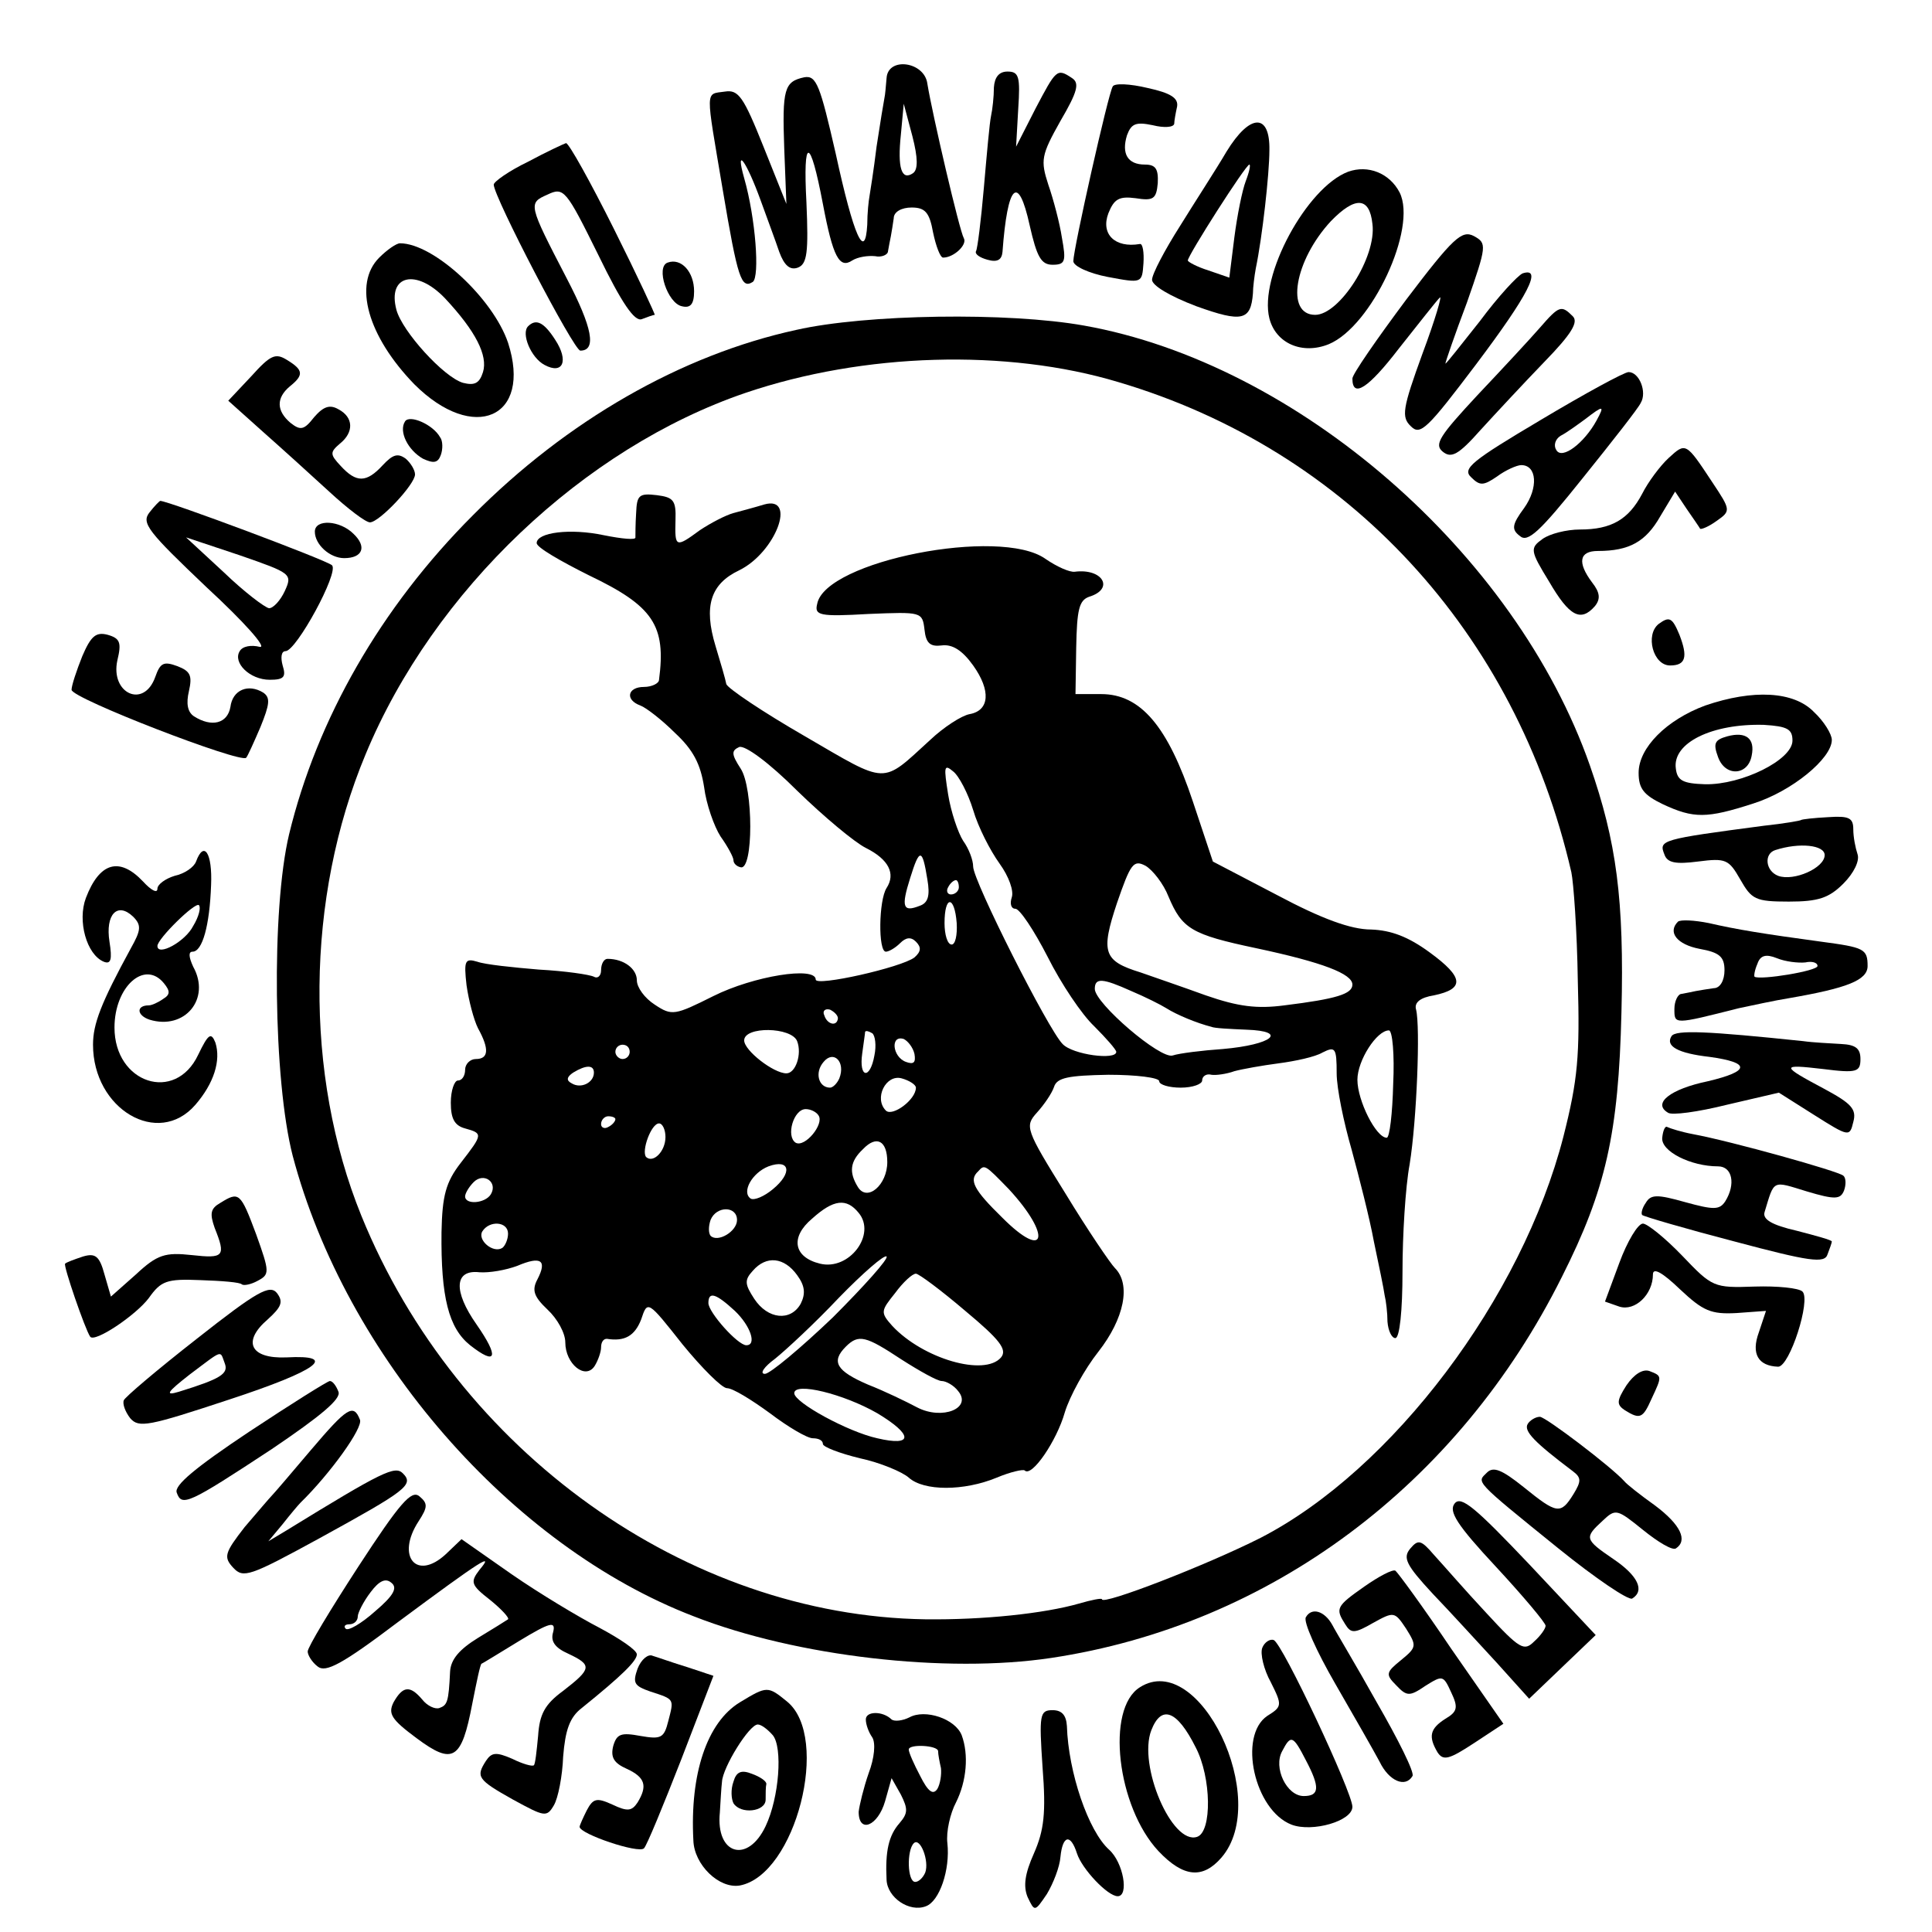 <?xml version="1.0" standalone="no"?>
<!DOCTYPE svg PUBLIC "-//W3C//DTD SVG 20010904//EN"
 "http://www.w3.org/TR/2001/REC-SVG-20010904/DTD/svg10.dtd">
<svg version="1.0" xmlns="http://www.w3.org/2000/svg"
 width="270pt" height="270pt" viewBox="0 0 270 270"
 preserveAspectRatio="xMidYMid meet">
<g transform="translate(0,270) scale(0.1,-0.1)"
fill="#000000" stroke="none">
<path d="M1239 2591 c-1 -12 -2 -24 -3 -28 -1 -5 -6 -35 -11 -68 -4 -33 -9
-64 -10 -70 -1 -5 -3 -23 -3 -39 -3 -52 -19 -16 -44 99 -22 96 -27 110 -44
107 -28 -6 -31 -16 -28 -100 l3 -77 -32 80 c-28 70 -35 80 -54 77 -28 -4 -27
6 -3 -137 21 -125 26 -139 42 -129 10 7 4 89 -12 145 -13 46 3 24 23 -31 9
-25 21 -57 26 -72 7 -19 15 -26 26 -22 13 5 15 21 12 91 -5 93 5 93 23 -2 14
-74 23 -91 41 -79 8 5 22 7 32 6 9 -2 18 2 18 7 1 6 3 16 4 21 1 6 3 17 4 25
0 9 11 15 25 15 19 0 25 -7 30 -35 4 -19 10 -35 14 -35 15 0 34 18 29 27 -6
10 -44 173 -51 216 -4 31 -55 38 -57 8z m37 -133 c-16 -11 -22 7 -17 54 l4 43
12 -45 c8 -31 8 -47 1 -52z"/>
<path d="M1389 2578 c0 -13 -2 -31 -4 -40 -2 -9 -6 -54 -10 -100 -4 -46 -9
-86 -11 -89 -2 -4 5 -9 16 -12 14 -4 20 0 21 11 7 95 22 110 38 37 10 -44 16
-55 32 -55 18 0 19 5 13 38 -3 20 -12 54 -19 74 -11 34 -10 41 17 89 24 41 27
53 16 60 -21 14 -22 12 -51 -43 l-27 -53 3 53 c3 45 1 52 -15 52 -12 0 -18 -8
-19 -22z"/>
<path d="M1555 2579 c-6 -9 -55 -227 -55 -244 0 -7 22 -17 48 -22 48 -9 48 -9
50 19 1 15 -1 28 -5 27 -35 -6 -55 14 -44 43 8 20 15 24 38 21 25 -4 29 -1 31
21 1 20 -3 26 -18 26 -24 0 -33 15 -25 41 6 16 12 19 36 14 16 -4 29 -3 30 2
0 4 2 15 4 24 2 12 -9 19 -41 26 -25 6 -47 7 -49 2z"/>
<path d="M1714 2488 c-14 -24 -44 -70 -65 -104 -21 -33 -39 -67 -39 -75 0 -8
25 -23 62 -37 64 -23 76 -20 79 18 0 8 2 24 4 35 9 43 19 132 19 165 1 52 -27
52 -60 -2z m27 -41 c-5 -13 -12 -48 -16 -79 l-7 -56 -29 10 c-16 5 -29 12 -29
14 0 7 81 134 86 134 2 0 0 -10 -5 -23z"/>
<path d="M738 2474 c-27 -13 -48 -28 -48 -32 0 -17 112 -232 121 -232 23 0 17
32 -19 101 -54 104 -54 105 -27 117 23 11 26 7 71 -84 33 -68 51 -94 61 -90 8
3 16 6 18 6 1 0 -24 54 -57 120 -33 66 -63 120 -67 120 -3 -1 -27 -12 -53 -26z"/>
<path d="M1884 2460 c-58 -22 -125 -146 -110 -205 9 -35 46 -51 83 -36 60 25
124 162 99 212 -14 27 -44 39 -72 29z m34 -73 c6 -46 -46 -127 -80 -127 -42 0
-29 76 22 131 34 35 54 34 58 -4z"/>
<path d="M1965 2281 c-41 -55 -75 -104 -75 -110 0 -28 22 -14 65 42 27 34 52
66 57 71 4 5 -6 -30 -24 -78 -28 -77 -30 -89 -16 -102 13 -13 23 -3 91 87 73
97 93 136 65 127 -7 -3 -34 -32 -60 -67 -27 -34 -48 -61 -48 -59 0 2 13 40 30
85 28 80 28 83 10 93 -17 9 -29 -2 -95 -89z"/>
<path d="M530 2340 c-37 -37 -16 -110 49 -177 83 -83 165 -47 131 58 -21 62
-104 139 -151 139 -5 0 -18 -9 -29 -20z m92 -57 c43 -46 60 -80 53 -103 -5
-16 -12 -19 -28 -15 -27 8 -85 72 -93 102 -13 49 28 58 68 16z"/>
<path d="M933 2333 c-17 -6 0 -57 20 -61 12 -3 17 3 17 21 0 27 -18 47 -37 40z"/>
<path d="M2152 2242 c-13 -15 -52 -57 -87 -94 -53 -57 -61 -69 -49 -79 12 -10
22 -5 53 30 21 23 61 66 89 95 39 40 48 56 40 64 -16 16 -19 15 -46 -16z"/>
<path d="M1113 2239 c-161 -35 -321 -127 -452 -259 -129 -129 -218 -285 -257
-446 -25 -105 -22 -344 5 -449 74 -280 305 -546 561 -644 143 -56 353 -80 499
-58 306 46 569 242 714 533 61 121 79 200 83 369 4 158 -7 239 -44 345 -104
297 -409 562 -707 615 -106 19 -305 16 -402 -6z m450 -73 c321 -95 556 -350
633 -685 3 -14 8 -82 9 -151 3 -106 0 -139 -20 -218 -58 -226 -239 -466 -423
-561 -75 -38 -222 -95 -222 -86 0 2 -15 -1 -32 -6 -49 -14 -134 -23 -215 -22
-333 5 -654 234 -788 564 -80 197 -78 444 6 645 95 229 305 428 531 505 165
56 365 62 521 15z"/>
<path d="M889 1983 c-1 -15 -1 -31 -1 -34 1 -4 -19 -2 -44 3 -47 10 -94 4 -94
-11 0 -6 33 -25 73 -45 90 -43 108 -70 98 -146 0 -5 -10 -10 -21 -10 -23 0
-27 -18 -5 -26 8 -3 30 -20 48 -38 26 -24 36 -44 41 -76 3 -24 14 -55 23 -69
10 -14 18 -29 18 -33 0 -5 5 -9 10 -10 18 -5 18 111 0 138 -13 20 -13 25 -2
30 8 3 42 -22 81 -61 37 -36 80 -72 96 -80 32 -16 42 -36 29 -56 -11 -17 -12
-89 -1 -89 4 0 13 5 20 12 8 8 15 9 22 2 8 -8 7 -14 -2 -22 -18 -14 -138 -41
-138 -31 0 19 -87 5 -143 -23 -54 -27 -58 -28 -82 -12 -14 9 -25 24 -25 34 0
16 -18 30 -41 30 -5 0 -9 -7 -9 -16 0 -8 -5 -12 -10 -9 -6 3 -40 8 -77 10 -36
3 -75 7 -86 11 -17 5 -19 2 -15 -33 3 -21 10 -48 16 -60 16 -29 15 -43 -3 -43
-8 0 -15 -7 -15 -15 0 -8 -4 -15 -10 -15 -5 0 -10 -14 -10 -31 0 -22 5 -32 20
-36 25 -7 25 -8 -6 -48 -21 -27 -26 -46 -27 -97 -1 -91 10 -134 40 -158 37
-29 41 -17 9 29 -33 47 -31 77 4 73 14 -1 37 3 53 9 33 14 42 8 28 -19 -8 -15
-5 -24 14 -42 14 -13 25 -33 25 -46 0 -30 28 -53 41 -33 5 8 9 20 9 26 0 7 3
12 8 12 25 -4 39 4 48 27 9 27 9 27 58 -35 27 -33 55 -61 62 -61 8 0 34 -16
60 -35 25 -19 52 -35 60 -35 8 0 14 -3 14 -8 0 -4 23 -13 52 -20 28 -6 59 -19
68 -27 21 -19 77 -19 123 0 19 8 37 12 39 10 10 -10 45 42 56 81 7 23 28 61
47 85 36 46 46 94 23 117 -6 6 -38 53 -69 104 -56 90 -57 94 -40 113 10 11 21
27 24 36 4 13 20 16 76 17 39 0 71 -4 71 -9 0 -5 14 -9 30 -9 17 0 30 5 30 10
0 6 6 10 13 8 6 -1 21 1 32 5 11 3 39 8 62 11 23 3 51 9 61 15 18 9 20 7 20
-29 0 -21 10 -69 21 -107 10 -37 25 -95 31 -128 7 -33 14 -67 15 -75 2 -8 4
-25 4 -37 1 -13 6 -23 11 -23 6 0 10 38 10 93 0 50 4 118 10 150 10 62 15 192
9 216 -3 10 6 17 25 20 43 9 42 25 -6 60 -30 22 -54 31 -82 32 -28 0 -69 15
-131 48 l-90 47 -28 84 c-35 105 -73 150 -128 150 l-36 0 1 65 c1 53 4 66 18
71 36 11 19 40 -20 35 -7 -1 -25 7 -41 18 -63 45 -308 -3 -319 -63 -4 -16 3
-18 72 -14 74 3 75 3 78 -22 2 -19 8 -24 24 -22 15 2 29 -7 44 -28 25 -35 23
-63 -5 -68 -11 -2 -36 -18 -55 -36 -69 -63 -58 -63 -175 5 -59 34 -108 67
-110 73 -1 6 -8 30 -15 53 -17 56 -7 87 33 106 51 25 81 105 35 92 -13 -4 -32
-9 -43 -12 -11 -3 -32 -14 -47 -24 -34 -25 -35 -24 -34 14 1 28 -3 32 -26 35
-25 3 -28 0 -29 -25z m471 -415 c7 -24 24 -57 37 -75 13 -18 20 -38 17 -47 -3
-9 -1 -16 5 -16 6 0 26 -30 45 -67 19 -38 48 -81 65 -97 17 -17 31 -33 31 -36
0 -12 -61 -4 -75 11 -20 20 -125 228 -125 248 0 9 -6 25 -14 36 -7 11 -17 40
-21 65 -6 38 -6 43 7 32 8 -6 21 -31 28 -54z m-64 -97 c4 -23 1 -33 -11 -37
-23 -9 -26 -2 -13 39 13 42 17 42 24 -2z m337 -24 c19 -45 32 -53 122 -72 94
-20 135 -36 135 -51 0 -13 -22 -20 -95 -29 -38 -5 -64 -2 -110 14 -33 12 -74
26 -91 32 -52 16 -56 28 -33 97 19 55 23 61 40 52 10 -6 25 -25 32 -43z m-293
13 c0 -5 -5 -10 -11 -10 -5 0 -7 5 -4 10 3 6 8 10 11 10 2 0 4 -4 4 -10z m-3
-50 c1 -17 -2 -30 -7 -30 -6 0 -10 14 -10 30 0 39 14 39 17 0z m244 -95 c19
-8 41 -19 49 -24 14 -9 43 -21 63 -26 4 -2 26 -3 49 -4 59 -2 36 -21 -33 -27
-29 -2 -61 -6 -70 -9 -17 -6 -109 73 -109 93 0 16 11 15 51 -3z m-410 -38 c-1
-12 -15 -9 -19 4 -3 6 1 10 8 8 6 -3 11 -8 11 -12z m-57 -32 c7 -18 -2 -45
-15 -45 -18 0 -59 32 -59 46 0 20 66 19 74 -1z m108 -20 c-6 -34 -22 -32 -17
3 2 15 4 28 4 30 1 2 5 1 10 -2 4 -3 6 -17 3 -31z m725 -40 c-1 -41 -5 -75 -9
-75 -15 0 -41 52 -41 81 0 27 27 69 44 69 5 0 8 -34 6 -75z m-669 42 c2 -12
-1 -15 -12 -11 -19 7 -22 38 -3 32 6 -3 13 -12 15 -21z m-398 3 c0 -5 -4 -10
-10 -10 -5 0 -10 5 -10 10 0 6 5 10 10 10 6 0 10 -4 10 -10z m293 -37 c-3 -7
-9 -13 -13 -13 -16 0 -22 21 -9 36 14 17 31 0 22 -23z m-343 8 c0 -14 -18 -23
-31 -15 -8 4 -7 9 2 15 18 11 29 11 29 0z m450 -21 c0 -17 -33 -41 -42 -32
-17 17 0 51 22 45 11 -3 20 -9 20 -13z m-136 -39 c8 -12 -19 -45 -32 -38 -14
9 -3 47 14 47 7 0 15 -4 18 -9z m-284 -5 c0 -3 -4 -8 -10 -11 -5 -3 -10 -1
-10 4 0 6 5 11 10 11 6 0 10 -2 10 -4z m70 -25 c0 -20 -17 -37 -27 -28 -7 8 7
47 18 47 5 0 9 -9 9 -19z m310 -35 c0 -32 -28 -56 -41 -35 -13 21 -11 36 7 53
19 20 34 12 34 -18z m-160 -38 c-12 -10 -26 -16 -31 -13 -13 9 2 36 25 45 30
11 34 -9 6 -32z m330 0 c60 -65 52 -101 -9 -40 -41 40 -47 53 -34 65 9 10 9
10 43 -25z m-724 -7 c-8 -13 -36 -15 -36 -3 0 4 5 13 12 20 14 14 34 0 24 -17z
m514 -26 c25 -30 -13 -81 -54 -71 -37 9 -42 37 -11 63 30 27 48 29 65 8z
m-170 -10 c0 -16 -27 -32 -37 -22 -3 4 -3 13 0 22 8 20 37 20 37 0z m-320 -19
c0 -8 -4 -17 -8 -20 -13 -8 -35 11 -28 23 10 16 36 14 36 -3z m454 -117 c-45
-43 -88 -79 -95 -79 -8 0 -1 10 14 21 15 12 56 50 89 85 34 35 64 61 67 58 3
-3 -31 -41 -75 -85z m-50 59 c11 -15 12 -26 5 -40 -14 -25 -46 -22 -65 7 -13
20 -14 26 -2 39 19 22 44 19 62 -6z m235 -50 c48 -40 59 -54 50 -65 -23 -27
-109 -2 -152 44 -17 19 -16 21 4 46 11 15 24 27 29 27 4 0 35 -23 69 -52z
m-322 0 c22 -21 31 -48 16 -48 -12 0 -53 46 -53 59 0 17 11 13 37 -11z m233
-68 c25 -16 50 -30 56 -30 6 0 17 -6 23 -14 20 -24 -22 -41 -57 -23 -15 8 -46
23 -69 32 -44 19 -52 32 -31 53 18 18 28 15 78 -18z m-34 -75 c50 -30 51 -47
0 -35 -41 9 -116 50 -116 63 0 16 69 -1 116 -28z"/>
<path d="M738 2244 c-10 -10 4 -44 23 -54 26 -14 34 6 15 35 -16 25 -27 30
-38 19z"/>
<path d="M351 2174 l-32 -34 48 -43 c26 -23 68 -61 93 -84 26 -24 51 -43 57
-43 13 0 63 53 63 67 0 6 -6 16 -13 22 -11 8 -18 6 -32 -9 -23 -25 -37 -25
-59 -1 -15 16 -15 19 -1 31 20 16 19 37 -2 48 -12 7 -21 4 -34 -11 -14 -18
-19 -19 -33 -8 -20 17 -20 35 -1 51 20 16 19 23 -4 37 -16 10 -23 7 -50 -23z"/>
<path d="M2153 2113 c-96 -57 -110 -68 -97 -80 12 -12 17 -12 36 1 12 9 28 16
34 16 22 0 24 -32 4 -60 -17 -23 -18 -30 -6 -39 11 -10 28 6 88 81 41 51 78
98 81 105 9 15 -2 43 -17 43 -6 0 -61 -30 -123 -67z m78 -1 c-17 -31 -48 -55
-56 -41 -4 6 -2 15 6 20 8 4 23 15 34 23 26 20 28 20 16 -2z"/>
<path d="M566 2111 c-9 -14 4 -40 25 -52 15 -7 21 -6 25 5 3 8 3 20 -1 25 -10
18 -43 32 -49 22z"/>
<path d="M2332 2060 c-12 -11 -29 -34 -37 -50 -19 -36 -43 -50 -87 -50 -19 0
-42 -6 -52 -13 -18 -13 -18 -16 9 -60 28 -48 44 -57 64 -34 8 10 7 19 -4 33
-21 28 -18 44 8 44 44 0 67 13 87 48 l21 35 16 -24 c9 -13 18 -26 19 -28 2 -1
12 3 23 11 20 14 20 15 -6 54 -37 56 -37 56 -61 34z"/>
<path d="M209 1984 c-12 -15 -2 -27 80 -105 52 -48 85 -85 74 -83 -12 3 -24 1
-28 -6 -10 -16 14 -40 42 -40 20 0 23 4 18 20 -3 11 -2 20 4 20 15 0 75 110
65 120 -7 7 -229 90 -240 90 -1 0 -8 -7 -15 -16z m189 -110 c-6 -13 -16 -24
-22 -24 -6 1 -35 23 -63 50 l-53 49 75 -25 c72 -25 74 -26 63 -50z"/>
<path d="M440 1957 c0 -18 21 -37 41 -37 26 0 32 16 13 34 -19 19 -54 21 -54
3z"/>
<path d="M2318 1828 c-19 -15 -8 -58 16 -58 22 0 25 12 13 43 -10 24 -14 26
-29 15z"/>
<path d="M115 1783 c-8 -20 -15 -41 -15 -47 0 -12 236 -103 244 -95 2 2 11 22
20 43 13 32 14 41 4 48 -21 13 -43 4 -46 -20 -4 -23 -26 -29 -51 -13 -9 6 -11
18 -7 35 5 22 2 28 -16 35 -19 7 -24 5 -31 -15 -16 -45 -63 -23 -53 23 6 25 4
31 -14 36 -16 4 -23 -2 -35 -30z"/>
<path d="M2383 1714 c-54 -20 -93 -59 -93 -94 0 -22 7 -31 34 -44 43 -20 61
-20 126 1 54 17 110 63 110 89 0 8 -11 26 -25 39 -28 29 -85 32 -152 9z m122
-49 c0 -27 -71 -62 -122 -61 -31 1 -39 5 -41 22 -5 36 51 63 123 61 33 -2 40
-6 40 -22z"/>
<path d="M2414 1671 c-18 -5 -20 -10 -13 -29 10 -28 42 -26 47 2 5 24 -8 34
-34 27z"/>
<path d="M2517 1554 c-1 -1 -24 -5 -52 -8 -144 -19 -147 -20 -139 -40 4 -12
16 -14 47 -10 39 5 43 3 59 -25 16 -28 21 -31 68 -31 41 0 56 5 76 25 15 15
23 32 20 41 -3 9 -6 24 -6 35 0 16 -6 19 -35 17 -20 -1 -37 -3 -38 -4z m33
-49 c0 -18 -43 -37 -65 -29 -18 7 -20 31 -4 36 34 11 69 7 69 -7z"/>
<path d="M274 1496 c-3 -8 -16 -17 -30 -20 -13 -4 -24 -12 -24 -18 0 -7 -9 -2
-20 10 -33 35 -61 27 -80 -23 -12 -32 1 -79 25 -89 10 -4 12 3 8 28 -6 38 11
56 33 35 12 -12 11 -19 -3 -44 -42 -77 -53 -106 -53 -135 0 -90 91 -144 143
-84 26 30 36 62 28 87 -6 15 -10 12 -24 -17 -32 -68 -117 -40 -117 38 0 57 42
95 69 62 9 -11 9 -16 -1 -22 -7 -5 -16 -9 -20 -9 -18 0 -17 -14 1 -20 49 -15
86 29 61 74 -6 13 -7 21 -1 21 14 0 24 37 26 93 2 45 -10 63 -21 33z m-4 -90
c-11 -22 -50 -43 -50 -28 0 10 53 62 58 57 3 -3 0 -16 -8 -29z"/>
<path d="M2345 1412 c-15 -15 -1 -32 30 -38 28 -5 35 -11 35 -30 0 -14 -6 -25
-15 -25 -8 -1 -19 -3 -25 -4 -5 -1 -14 -3 -20 -4 -5 0 -10 -10 -10 -21 0 -22
-1 -22 90 1 19 4 51 11 70 14 81 14 110 25 110 45 0 24 -5 26 -65 34 -81 11
-118 17 -157 26 -20 4 -39 5 -43 2z m178 -57 c9 2 17 0 17 -5 0 -7 -80 -20
-88 -15 -1 1 0 9 4 18 4 12 12 14 27 8 12 -5 30 -7 40 -6z"/>
<path d="M2336 1252 c-9 -14 9 -24 53 -29 58 -8 57 -20 -2 -34 -53 -11 -78
-31 -56 -44 5 -4 42 1 82 11 l73 17 49 -31 c49 -31 50 -31 55 -10 5 18 -3 26
-40 46 -62 33 -62 35 -2 28 47 -6 52 -4 52 14 0 15 -7 20 -27 21 -16 1 -39 2
-53 4 -134 14 -178 16 -184 7z"/>
<path d="M2323 1110 c-2 -19 40 -40 78 -40 20 0 25 -25 10 -49 -8 -12 -16 -12
-56 -1 -39 11 -48 11 -55 -1 -5 -7 -7 -15 -5 -17 2 -2 60 -19 129 -37 105 -28
126 -31 130 -18 3 8 6 16 6 18 0 2 -22 8 -49 15 -35 8 -48 16 -45 26 14 46 10
44 59 29 40 -12 47 -11 52 1 3 8 3 18 -1 21 -6 6 -156 48 -210 58 -16 3 -32 8
-36 10 -3 2 -6 -5 -7 -15z"/>
<path d="M308 1019 c-14 -8 -15 -15 -8 -35 16 -40 13 -43 -32 -38 -37 4 -48 1
-78 -27 l-35 -31 -9 31 c-7 26 -13 30 -30 25 -12 -4 -23 -8 -25 -10 -3 -2 28
-92 35 -102 6 -9 64 30 82 54 17 24 25 27 72 25 30 -1 56 -3 58 -6 3 -2 13 0
22 5 17 9 17 12 -2 65 -22 59 -24 60 -50 44z"/>
<path d="M2263 935 l-20 -54 20 -7 c22 -7 47 17 47 45 0 10 13 3 38 -21 32
-30 43 -35 79 -33 l41 3 -10 -30 c-11 -30 -1 -47 27 -48 16 0 46 93 34 105 -5
5 -35 8 -67 7 -57 -2 -59 -1 -101 43 -24 25 -49 45 -55 45 -7 0 -22 -25 -33
-55z"/>
<path d="M275 829 c-55 -43 -101 -82 -102 -86 -2 -5 2 -16 9 -25 12 -14 26
-11 138 26 125 41 154 63 80 59 -50 -2 -62 22 -26 53 20 18 22 25 13 37 -10
12 -27 3 -112 -64z m39 -34 c6 -15 -6 -22 -64 -40 -20 -6 -17 -1 15 24 48 36
42 34 49 16z"/>
<path d="M2273 764 c-14 -22 -14 -27 -2 -35 21 -13 25 -11 37 16 15 32 15 32
-3 39 -9 3 -21 -4 -32 -20z"/>
<path d="M348 699 c-75 -50 -105 -75 -101 -85 7 -20 16 -16 133 61 68 46 97
70 93 80 -3 8 -8 15 -12 15 -3 0 -54 -32 -113 -71z"/>
<path d="M434 673 c-27 -32 -51 -60 -54 -63 -3 -3 -20 -23 -38 -44 -28 -36
-30 -42 -16 -57 14 -15 23 -12 120 41 122 67 133 75 117 91 -11 11 -28 3 -163
-80 l-25 -15 20 24 c11 14 22 27 25 30 41 40 88 105 83 116 -9 23 -18 17 -69
-43z"/>
<path d="M2135 710 c-6 -10 10 -26 63 -66 12 -9 12 -14 1 -32 -18 -29 -23 -28
-70 10 -30 24 -42 29 -51 20 -14 -14 -20 -9 100 -106 52 -42 98 -73 103 -70
18 11 8 32 -26 55 -41 28 -41 30 -15 54 18 17 20 16 56 -13 21 -17 41 -29 46
-26 17 11 7 33 -29 60 -21 15 -40 30 -43 34 -18 20 -110 90 -118 90 -6 0 -14
-5 -17 -10z"/>
<path d="M501 511 c-39 -60 -71 -113 -71 -119 0 -5 6 -15 14 -21 11 -9 34 3
112 62 120 89 135 98 114 73 -13 -17 -12 -21 15 -42 16 -13 27 -25 25 -27 -3
-2 -22 -14 -42 -26 -26 -16 -38 -30 -39 -47 -2 -43 -4 -47 -15 -51 -6 -2 -17
3 -24 12 -17 20 -27 19 -40 -4 -8 -16 -3 -24 32 -50 51 -38 63 -31 78 48 6 30
11 55 13 56 1 0 25 15 53 32 43 26 51 28 47 12 -4 -13 3 -22 21 -30 34 -16 33
-21 -7 -52 -26 -19 -33 -33 -35 -63 -2 -21 -4 -40 -6 -41 -2 -2 -16 2 -30 9
-23 10 -29 9 -37 -3 -14 -22 -12 -26 38 -54 44 -24 47 -25 57 -8 6 10 12 41
13 68 3 37 9 55 26 68 57 46 77 66 77 75 0 6 -24 22 -52 37 -29 15 -84 48
-123 75 l-70 49 -22 -21 c-41 -38 -70 -3 -38 46 13 20 13 25 1 35 -11 9 -27
-9 -85 -98z m23 -63 c-19 -17 -38 -28 -41 -24 -3 3 -1 6 5 6 7 0 12 5 12 11 0
5 8 21 18 34 12 16 21 20 29 13 9 -7 3 -18 -23 -40z"/>
<path d="M2033 599 c-9 -11 3 -30 58 -89 38 -41 69 -78 69 -82 0 -4 -7 -14
-16 -22 -14 -14 -20 -11 -67 40 -29 31 -61 68 -73 81 -18 21 -22 22 -33 9 -11
-13 -6 -23 31 -63 25 -26 65 -70 90 -97 l45 -50 47 45 46 44 -93 99 c-75 79
-95 96 -104 85z"/>
<path d="M1907 483 c-40 -28 -41 -31 -27 -53 8 -13 13 -13 39 2 29 16 30 16
46 -8 15 -24 15 -26 -7 -44 -21 -17 -22 -20 -7 -35 15 -16 19 -16 41 -1 24 15
25 15 36 -9 10 -21 9 -27 -8 -37 -22 -14 -24 -25 -11 -47 8 -12 16 -10 51 13
l41 27 -73 105 c-39 58 -75 107 -78 109 -4 2 -23 -8 -43 -22z"/>
<path d="M1825 440 c-4 -6 15 -48 41 -93 26 -45 54 -94 62 -109 13 -27 36 -37
46 -20 3 5 -20 51 -50 103 -29 52 -58 100 -62 108 -11 20 -29 25 -37 11z"/>
<path d="M1764 397 c-3 -8 2 -30 12 -48 16 -32 16 -34 -5 -47 -41 -28 -18
-132 34 -152 29 -11 85 5 85 25 0 20 -98 229 -110 233 -5 2 -13 -3 -16 -11z
m61 -157 c20 -38 19 -50 -3 -50 -24 0 -43 40 -30 63 12 23 15 22 33 -13z"/>
<path d="M891 368 c-7 -20 -5 -24 18 -32 34 -11 33 -10 25 -41 -6 -24 -10 -26
-39 -21 -27 5 -33 3 -38 -14 -4 -16 1 -24 19 -32 26 -12 29 -24 15 -47 -8 -12
-14 -13 -35 -3 -22 10 -27 9 -36 -8 -5 -10 -10 -21 -10 -23 0 -10 83 -38 90
-30 4 4 27 60 52 124 l45 117 -36 12 c-20 6 -42 14 -49 16 -6 3 -16 -5 -21
-18z"/>
<path d="M1593 342 c-48 -30 -32 -167 26 -229 35 -37 62 -39 88 -9 70 81 -31
291 -114 238z m78 -84 c22 -42 23 -118 2 -125 -35 -12 -83 100 -64 149 14 36
36 28 62 -24z"/>
<path d="M1034 321 c-46 -28 -70 -100 -65 -193 1 -34 36 -68 65 -63 78 15 127
207 66 257 -27 22 -28 22 -66 -1z m46 -46 c14 -17 9 -87 -10 -127 -25 -53 -70
-40 -64 19 1 16 2 35 3 43 1 20 38 80 50 80 5 0 14 -7 21 -15z"/>
<path d="M1025 210 c-4 -11 -3 -24 0 -30 10 -16 45 -12 45 5 0 8 0 18 1 22 0
4 -9 10 -20 14 -15 6 -22 3 -26 -11z"/>
<path d="M1210 297 c0 -7 4 -18 9 -25 5 -8 3 -29 -5 -50 -7 -20 -13 -45 -14
-54 0 -31 27 -20 37 15 l9 32 13 -23 c10 -20 10 -26 -2 -40 -15 -17 -20 -39
-18 -79 1 -25 32 -46 55 -37 19 7 34 51 30 88 -2 16 4 42 12 57 15 30 18 67 8
94 -9 23 -51 37 -73 25 -10 -5 -21 -6 -25 -3 -12 12 -36 12 -36 0z m101 -44
c0 -5 2 -15 4 -24 1 -9 -1 -22 -5 -29 -6 -9 -13 -4 -24 18 -9 17 -16 33 -16
37 0 8 40 6 41 -2z m-18 -170 c-3 -7 -9 -13 -14 -13 -11 0 -12 44 -2 54 9 9
22 -25 16 -41z"/>
<path d="M1457 230 c5 -64 2 -88 -12 -120 -13 -29 -15 -46 -9 -61 10 -21 10
-21 27 4 9 15 18 38 19 52 3 30 14 33 23 5 7 -22 43 -60 57 -60 16 0 8 47 -12
65 -29 26 -57 108 -59 173 -1 15 -7 22 -20 22 -18 0 -19 -6 -14 -80z"/>
</g>
</svg>
